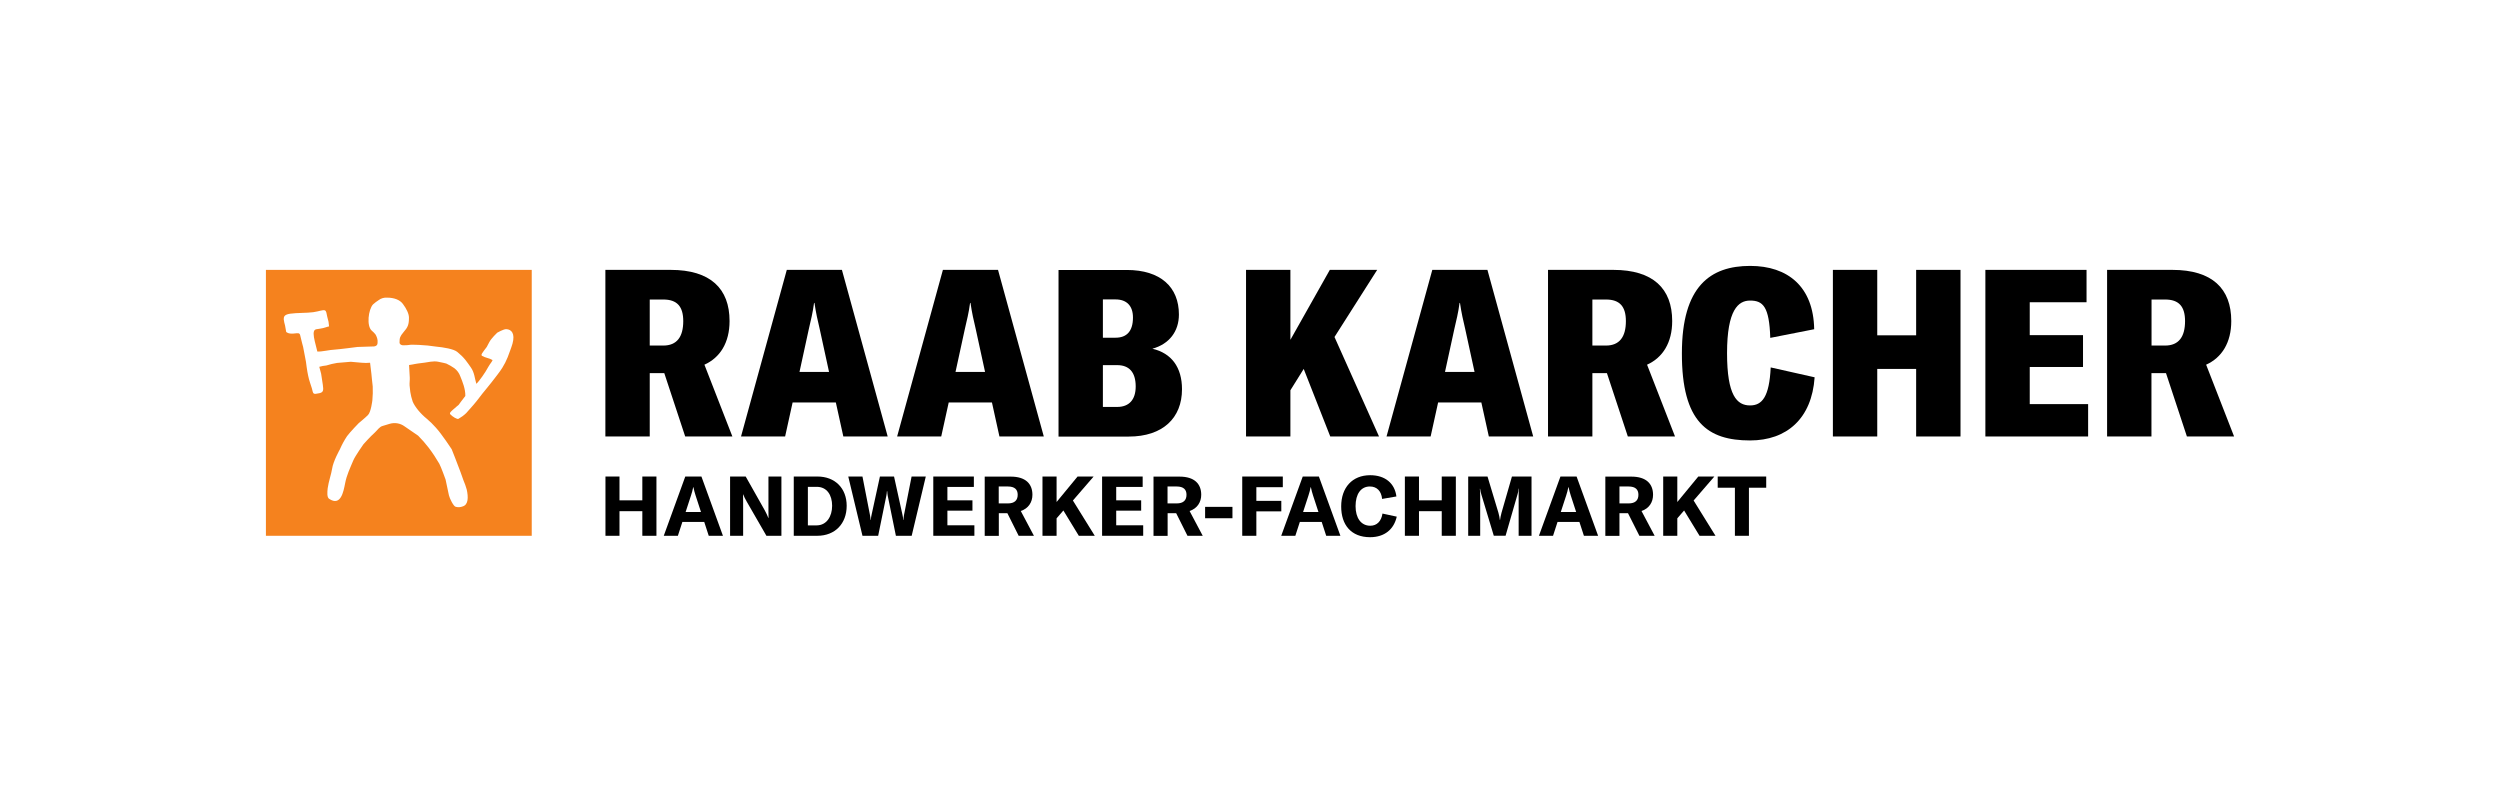 <?xml version="1.0" encoding="utf-8"?>
<!-- Generator: Adobe Illustrator 25.3.1, SVG Export Plug-In . SVG Version: 6.00 Build 0)  -->
<svg version="1.1" id="Ebene_1" xmlns="http://www.w3.org/2000/svg" xmlns:xlink="http://www.w3.org/1999/xlink" x="0px" y="0px"
	 viewBox="0 0 283.46 90.44" style="enable-background:new 0 0 283.46 90.44;" xml:space="preserve">
<style type="text/css">
	.st0{fill:#FFFFFF;}
	.st1{fill:#F5821E;}
</style>
<rect class="st0" width="283.46" height="90.44"/>
<g>
	<path d="M77.69,49.49h5.35l-3.17-8.14c1.78-0.8,2.85-2.5,2.85-4.95c0-3.67-2.16-5.8-6.68-5.8h-7.4v18.89h5.03v-7.18h1.65
		L77.69,49.49L77.69,49.49z M73.67,39.17v-5.21h1.54c1.57,0,2.26,0.8,2.26,2.45c0,1.78-0.72,2.77-2.26,2.77H73.67L73.67,39.17z"/>
	<path d="M95.62,49.49h5.03L95.46,30.6h-6.25l-5.19,18.89h5l0.85-3.86h4.9L95.62,49.49L95.62,49.49z M90.65,42.17l1.06-4.87
		c0.21-0.93,0.45-1.84,0.59-2.95h0.05c0.16,1.12,0.37,2.02,0.59,2.95L94,42.17H90.65L90.65,42.17z"/>
	<path d="M113.32,49.49h5.03l-5.19-18.89h-6.25l-5.19,18.89h5l0.85-3.86h4.9L113.32,49.49L113.32,49.49z M108.34,42.17l1.06-4.87
		c0.21-0.93,0.45-1.84,0.59-2.95h0.05c0.16,1.12,0.37,2.02,0.59,2.95l1.06,4.87H108.34L108.34,42.17z"/>
	<path d="M130.66,39.54c1.92-0.53,3.01-1.97,3.01-3.88c0-3.11-2.08-5.05-5.91-5.05h-7.74v18.89h7.96c3.86,0,6.04-2.1,6.04-5.37
		C134.02,41.64,132.82,40.04,130.66,39.54L130.66,39.54z M126.49,33.95c1.25,0,1.97,0.72,1.97,2.05c0,1.57-0.72,2.29-1.97,2.29
		h-1.44v-4.34H126.49L126.49,33.95z M126.67,46.14h-1.62V41.4h1.62c1.33,0,2.1,0.77,2.1,2.42
		C128.77,45.31,128.03,46.14,126.67,46.14L126.67,46.14z"/>
	<polygon points="150.83,49.49 156.36,49.49 151.31,38.21 156.15,30.6 150.78,30.6 146.31,38.53 146.31,30.6 141.28,30.6 
		141.28,49.49 146.31,49.49 146.31,44.25 147.82,41.83 150.83,49.49 	"/>
	<path d="M168.81,49.49h5.03l-5.19-18.89h-6.25l-5.19,18.89h5l0.85-3.86h4.9L168.81,49.49L168.81,49.49z M163.84,42.17l1.06-4.87
		c0.21-0.93,0.45-1.84,0.59-2.95h0.05c0.16,1.12,0.37,2.02,0.59,2.95l1.06,4.87H163.84L163.84,42.17z"/>
	<path d="M184.57,49.49h5.35l-3.17-8.14c1.78-0.8,2.85-2.5,2.85-4.95c0-3.67-2.16-5.8-6.68-5.8h-7.4v18.89h5.03v-7.18h1.65
		L184.57,49.49L184.57,49.49z M180.55,39.17v-5.21h1.54c1.57,0,2.26,0.8,2.26,2.45c0,1.78-0.72,2.77-2.26,2.77H180.55L180.55,39.17z
		"/>
	<path d="M198.43,49.94c4.15,0,7-2.47,7.32-7.16l-4.98-1.12c-0.16,3.35-0.98,4.31-2.34,4.31c-1.49,0-2.61-1.12-2.61-5.93
		c0-4.92,1.28-5.96,2.61-5.96c1.46,0,2.18,0.67,2.29,4.23l4.98-0.98c-0.08-4.82-2.98-7.18-7.26-7.18c-4.5,0-7.74,2.29-7.74,9.9
		C190.68,47.89,193.64,49.94,198.43,49.94L198.43,49.94z"/>
	<polygon points="222.29,30.6 217.26,30.6 217.26,38.02 212.85,38.02 212.85,30.6 207.82,30.6 207.82,49.49 212.85,49.49 
		212.85,41.83 217.26,41.83 217.26,49.49 222.29,49.49 222.29,30.6 	"/>
	<polygon points="230.14,45.82 230.14,41.61 236.18,41.61 236.18,38 230.14,38 230.14,34.27 236.58,34.27 236.58,30.6 225.11,30.6 
		225.11,49.49 236.76,49.49 236.76,45.82 230.14,45.82 	"/>
	<path d="M247.96,49.49h5.35l-3.17-8.14c1.78-0.8,2.85-2.5,2.85-4.95c0-3.67-2.16-5.8-6.68-5.8h-7.4v18.89h5.03v-7.18h1.65
		L247.96,49.49L247.96,49.49z M243.95,39.17v-5.21h1.54c1.57,0,2.26,0.8,2.26,2.45c0,1.78-0.72,2.77-2.26,2.77H243.95L243.95,39.17z
		"/>
	<polygon points="74.43,54.03 72.83,54.03 72.83,56.73 70.24,56.73 70.24,54.03 68.65,54.03 68.65,60.75 70.24,60.75 70.24,57.96 
		72.83,57.96 72.83,60.75 74.43,60.75 74.43,54.03 	"/>
	<path d="M80.36,60.75h1.61l-2.44-6.72H77.7l-2.44,6.72h1.6l0.51-1.57h2.48L80.36,60.75L80.36,60.75z M77.74,58.05l0.61-1.87
		c0.09-0.29,0.19-0.61,0.25-0.95h0.02c0.07,0.34,0.15,0.65,0.25,0.95l0.61,1.87H77.74L77.74,58.05z"/>
	<path d="M82.79,60.75h1.47v-3.8c0-0.33-0.01-0.62-0.01-0.89h0.02c0.09,0.25,0.22,0.51,0.4,0.82l2.23,3.87h1.7v-6.72h-1.47v3.84
		c0,0.32,0.01,0.6,0.01,0.86h-0.02c-0.09-0.25-0.26-0.59-0.41-0.87l-2.16-3.83h-1.77V60.75L82.79,60.75z"/>
	<path d="M90,60.75h2.66c2.03,0,3.34-1.38,3.34-3.4c0-1.98-1.31-3.32-3.32-3.32H90V60.75L90,60.75z M91.6,59.57V55.2h1.01
		c1.15,0,1.74,0.93,1.74,2.15c0,1.2-0.62,2.22-1.76,2.22H91.6L91.6,59.57z"/>
	<path d="M97.79,60.75h1.78l0.93-4.56c0.03-0.15,0.05-0.31,0.06-0.49h0.04c0.01,0.18,0.02,0.34,0.05,0.49l0.93,4.56h1.79l1.6-6.72
		h-1.61l-0.86,4.36c-0.04,0.21-0.05,0.38-0.06,0.56h-0.03c-0.01-0.18-0.03-0.35-0.08-0.56l-0.96-4.36h-1.6l-0.95,4.36
		c-0.05,0.21-0.07,0.38-0.08,0.56h-0.03c-0.01-0.18-0.03-0.35-0.07-0.56l-0.85-4.36h-1.61L97.79,60.75L97.79,60.75z"/>
	<polygon points="107.42,59.56 107.42,57.9 110.26,57.9 110.26,56.73 107.42,56.73 107.42,55.21 110.42,55.21 110.42,54.03 
		105.82,54.03 105.82,60.75 110.48,60.75 110.48,59.56 107.42,59.56 	"/>
	<path d="M115.5,60.75h1.73l-1.49-2.81c0.87-0.29,1.32-1,1.32-1.84c0-1.23-0.76-2.06-2.46-2.06h-2.95v6.72h1.6v-2.57h0.97
		L115.5,60.75L115.5,60.75z M113.24,55.16h1.03c0.79,0,1.12,0.35,1.12,0.94c0,0.61-0.34,0.98-1.12,0.98h-1.03V55.16L113.24,55.16z"
		/>
	<polygon points="122.32,60.75 124.13,60.75 121.65,56.75 124,54.03 122.18,54.03 119.8,56.92 119.8,54.03 118.2,54.03 118.2,60.75 
		119.8,60.75 119.8,58.77 120.57,57.88 122.32,60.75 	"/>
	<polygon points="126.56,59.56 126.56,57.9 129.39,57.9 129.39,56.73 126.56,56.73 126.56,55.21 129.56,55.21 129.56,54.03 
		124.96,54.03 124.96,60.75 129.62,60.75 129.62,59.56 126.56,59.56 	"/>
	<path d="M134.64,60.75h1.73l-1.49-2.81c0.87-0.29,1.32-1,1.32-1.84c0-1.23-0.76-2.06-2.46-2.06h-2.95v6.72h1.6v-2.57h0.97
		L134.64,60.75L134.64,60.75z M132.38,55.16h1.03c0.79,0,1.12,0.35,1.12,0.94c0,0.61-0.34,0.98-1.12,0.98h-1.03V55.16L132.38,55.16z
		"/>
	<polygon points="136.64,57.47 136.64,58.76 139.74,58.76 139.74,57.47 136.64,57.47 	"/>
	<polygon points="145.45,55.24 145.45,54.03 140.85,54.03 140.85,60.75 142.45,60.75 142.45,57.98 145.28,57.98 145.28,56.79 
		142.45,56.79 142.45,55.24 145.45,55.24 	"/>
	<path d="M150.37,60.75h1.61l-2.44-6.72h-1.83l-2.44,6.72h1.6l0.51-1.57h2.48L150.37,60.75L150.37,60.75z M147.75,58.05l0.61-1.87
		c0.09-0.29,0.19-0.61,0.25-0.95h0.02c0.07,0.34,0.15,0.65,0.25,0.95l0.61,1.87H147.75L147.75,58.05z"/>
	<path d="M155.34,60.91c1.67,0,2.71-0.91,3.03-2.33l-1.62-0.35c-0.13,0.87-0.63,1.38-1.38,1.38c-1.06,0-1.67-0.89-1.67-2.22
		c0-1.37,0.6-2.23,1.62-2.23c0.8,0,1.3,0.52,1.39,1.41l1.62-0.28c-0.18-1.47-1.26-2.41-2.97-2.41c-2.04,0-3.29,1.41-3.29,3.53
		C152.06,59.52,153.21,60.91,155.34,60.91L155.34,60.91z"/>
	<polygon points="165.07,54.03 163.47,54.03 163.47,56.73 160.89,56.73 160.89,54.03 159.29,54.03 159.29,60.75 160.89,60.75 
		160.89,57.96 163.47,57.96 163.47,60.75 165.07,60.75 165.07,54.03 	"/>
	<path d="M166.47,60.75h1.36v-4.58c0-0.27-0.02-0.52-0.04-0.75h0.03c0.02,0.18,0.08,0.46,0.14,0.64l1.41,4.68h1.34l1.35-4.68
		c0.06-0.18,0.12-0.46,0.14-0.65h0.03c-0.03,0.26-0.04,0.5-0.04,0.76v4.58h1.46v-6.72h-2.22l-1.18,4.1
		c-0.09,0.33-0.14,0.6-0.17,0.83h-0.02c-0.03-0.24-0.07-0.49-0.16-0.81l-1.24-4.12h-2.19V60.75L166.47,60.75z"/>
	<path d="M179.59,60.75h1.61l-2.44-6.72h-1.83l-2.44,6.72h1.6l0.51-1.57h2.48L179.59,60.75L179.59,60.75z M176.97,58.05l0.61-1.87
		c0.09-0.29,0.19-0.61,0.25-0.95h0.02c0.07,0.34,0.15,0.65,0.25,0.95l0.61,1.87H176.97L176.97,58.05z"/>
	<path d="M185.88,60.75h1.73l-1.49-2.81c0.87-0.29,1.31-1,1.31-1.84c0-1.23-0.76-2.06-2.46-2.06h-2.95v6.72h1.6v-2.57h0.97
		L185.88,60.75L185.88,60.75z M183.62,55.16h1.03c0.79,0,1.12,0.35,1.12,0.94c0,0.61-0.34,0.98-1.12,0.98h-1.03V55.16L183.62,55.16z
		"/>
	<polygon points="192.7,60.75 194.51,60.75 192.03,56.75 194.38,54.03 192.56,54.03 190.18,56.92 190.18,54.03 188.58,54.03 
		188.58,60.75 190.18,60.75 190.18,58.77 190.95,57.88 192.7,60.75 	"/>
	<polygon points="200.26,54.03 194.76,54.03 194.76,55.3 196.71,55.3 196.71,60.75 198.3,60.75 198.3,55.3 200.26,55.3 
		200.26,54.03 	"/>
	<polygon class="st1" points="30.15,60.75 60.29,60.75 60.29,30.6 30.15,30.6 30.15,60.75 	"/>
	<path class="st0" d="M32.45,37.63c0,0,0.21,0.29,1.03,0.17c0.25-0.02,0.48-0.08,0.55,0.19c0.15,0.67,0.34,1.35,0.34,1.35l0.32,1.68
		c0,0,0.13,1.07,0.25,1.58c0.11,0.57,0.32,1.07,0.42,1.43c0.17,0.67,0.11,0.71,0.86,0.55c0.44-0.1,0.48-0.31,0.38-0.97l-0.19-1.24
		c-0.08-0.26-0.15-0.52-0.21-0.78c0.26-0.07,0.53-0.13,0.8-0.15c0.4-0.13,0.81-0.22,1.22-0.29c0.5-0.04,1.55-0.13,1.55-0.13
		s0.88,0.08,1.24,0.11c0.32,0.03,0.64,0.03,0.95,0c0.02,0.21,0.15,1.26,0.15,1.26s0.11,1.16,0.15,1.43
		c0.02,0.52,0.01,1.04-0.04,1.56c0,0-0.15,1.34-0.5,1.68c-0.34,0.34-1.03,0.9-1.03,0.9s-0.97,0.99-1.34,1.49
		c-0.32,0.48-0.59,0.98-0.82,1.51c0,0-0.76,1.34-0.88,2.21c-0.08,0.55-0.4,1.45-0.5,2.21c-0.04,0.4-0.1,1.01,0.17,1.18
		c1.32,0.88,1.62-0.8,1.81-1.76c0.17-0.92,0.57-1.74,0.92-2.58c0.21-0.51,1.16-1.85,1.16-1.85s0.8-0.9,1.26-1.3
		c0.32-0.29,0.55-0.69,0.93-0.78c0.31-0.08,0.53-0.17,0.76-0.23c0.59-0.18,1.22-0.08,1.72,0.29c0.51,0.34,1.53,1.05,1.53,1.05
		c0.43,0.43,0.83,0.89,1.2,1.37c0.44,0.58,0.84,1.19,1.2,1.81c0.19,0.34,0.71,1.79,0.71,1.79s0.31,1.43,0.38,1.79
		c0.08,0.36,0.53,1.26,0.76,1.3c0.26,0.08,0.55,0.06,0.8-0.04c0.65-0.19,0.65-1.05,0.46-1.91c-0.1-0.36-0.23-0.72-0.38-1.07
		c0,0-0.23-0.65-0.32-0.9c-0.31-0.86-1.01-2.61-1.01-2.61s-1.14-1.74-1.79-2.44c-0.32-0.36-0.66-0.7-1.03-1.01
		c-0.71-0.57-1.35-1.35-1.6-1.95c-0.12-0.35-0.21-0.72-0.27-1.09c0,0-0.06-0.48-0.08-0.74c-0.02-0.27,0.04-0.61,0.02-0.9
		c-0.02-0.55-0.06-1.03-0.08-1.41c0.71-0.1,0.4-0.11,1.76-0.27c0.32-0.04,0.99-0.21,1.51-0.11c0.36,0.06,0.95,0.21,0.95,0.21
		c0.32,0.15,0.63,0.33,0.92,0.53c0.31,0.24,0.54,0.55,0.67,0.92c0.25,0.61,0.59,1.43,0.57,2.23c-0.25,0.3-0.76,1.01-0.76,1.01
		s-0.42,0.34-0.67,0.57c-0.13,0.13-0.42,0.34-0.27,0.5c0.25,0.27,0.78,0.59,0.92,0.51c0.32-0.18,0.61-0.39,0.88-0.65
		c0,0,0.59-0.67,0.84-0.95c0.48-0.55,0.82-1.07,1.34-1.68c0.36-0.42,1.05-1.32,1.05-1.32s0.63-0.8,0.86-1.18
		c0.24-0.38,0.44-0.78,0.61-1.2c0.19-0.53,0.4-1.03,0.55-1.55c0.31-1.14-0.11-1.62-0.72-1.64c-0.31,0-1.01,0.4-1.01,0.4
		s-0.67,0.63-0.9,1.07c-0.08,0.11-0.21,0.44-0.29,0.55c-0.44,0.59-0.73,0.9-0.53,1.01c0.38,0.23,0.82,0.25,1.16,0.46
		c0.1,0.06-0.23,0.38-0.46,0.8c-0.31,0.59-1.01,1.6-1.35,1.91c-0.19-0.63-0.21-1.28-0.63-1.87c-0.19-0.29-0.4-0.55-0.61-0.84
		c-0.28-0.34-0.59-0.64-0.94-0.92c-0.4-0.32-1.53-0.51-2.39-0.59c-0.63-0.1-1.26-0.16-1.89-0.19c-0.32,0-0.65-0.04-0.97-0.02
		c-0.3,0.05-0.61,0.07-0.92,0.06c-0.17-0.02-0.36-0.11-0.36-0.32c0-0.53,0.06-0.69,0.44-1.15c0.5-0.57,0.63-0.86,0.63-1.66
		c0-0.44-0.29-1.03-0.69-1.56c-0.34-0.46-0.99-0.71-1.77-0.71c-0.35-0.03-0.71,0.07-0.99,0.29c-0.22,0.14-0.43,0.3-0.63,0.48
		c-0.52,0.57-0.76,2.44-0.13,2.98c0.14,0.12,0.28,0.25,0.4,0.4c0.13,0.21,0.22,0.44,0.25,0.69c0,0.32,0.06,0.61-0.38,0.69
		l-1.89,0.06c0,0-2.06,0.27-2.67,0.31c-0.38,0-1.45,0.25-1.89,0.21c-0.21-0.86-0.42-1.56-0.42-2c0-0.15,0-0.48,0.32-0.53
		c0.21-0.04,0.48-0.06,0.76-0.13c0.21-0.04,0.44-0.15,0.67-0.19l-0.06-0.52c0,0-0.11-0.46-0.15-0.59c-0.08-0.34-0.08-0.63-0.27-0.71
		c-0.23-0.08-0.63,0.11-1.32,0.21c-0.69,0.1-1.87,0.06-2.61,0.17c-0.67,0.1-0.73,0.34-0.73,0.63c0.03,0.24,0.08,0.48,0.15,0.71
		L32.45,37.63L32.45,37.63z"/>
</g>
</svg>
